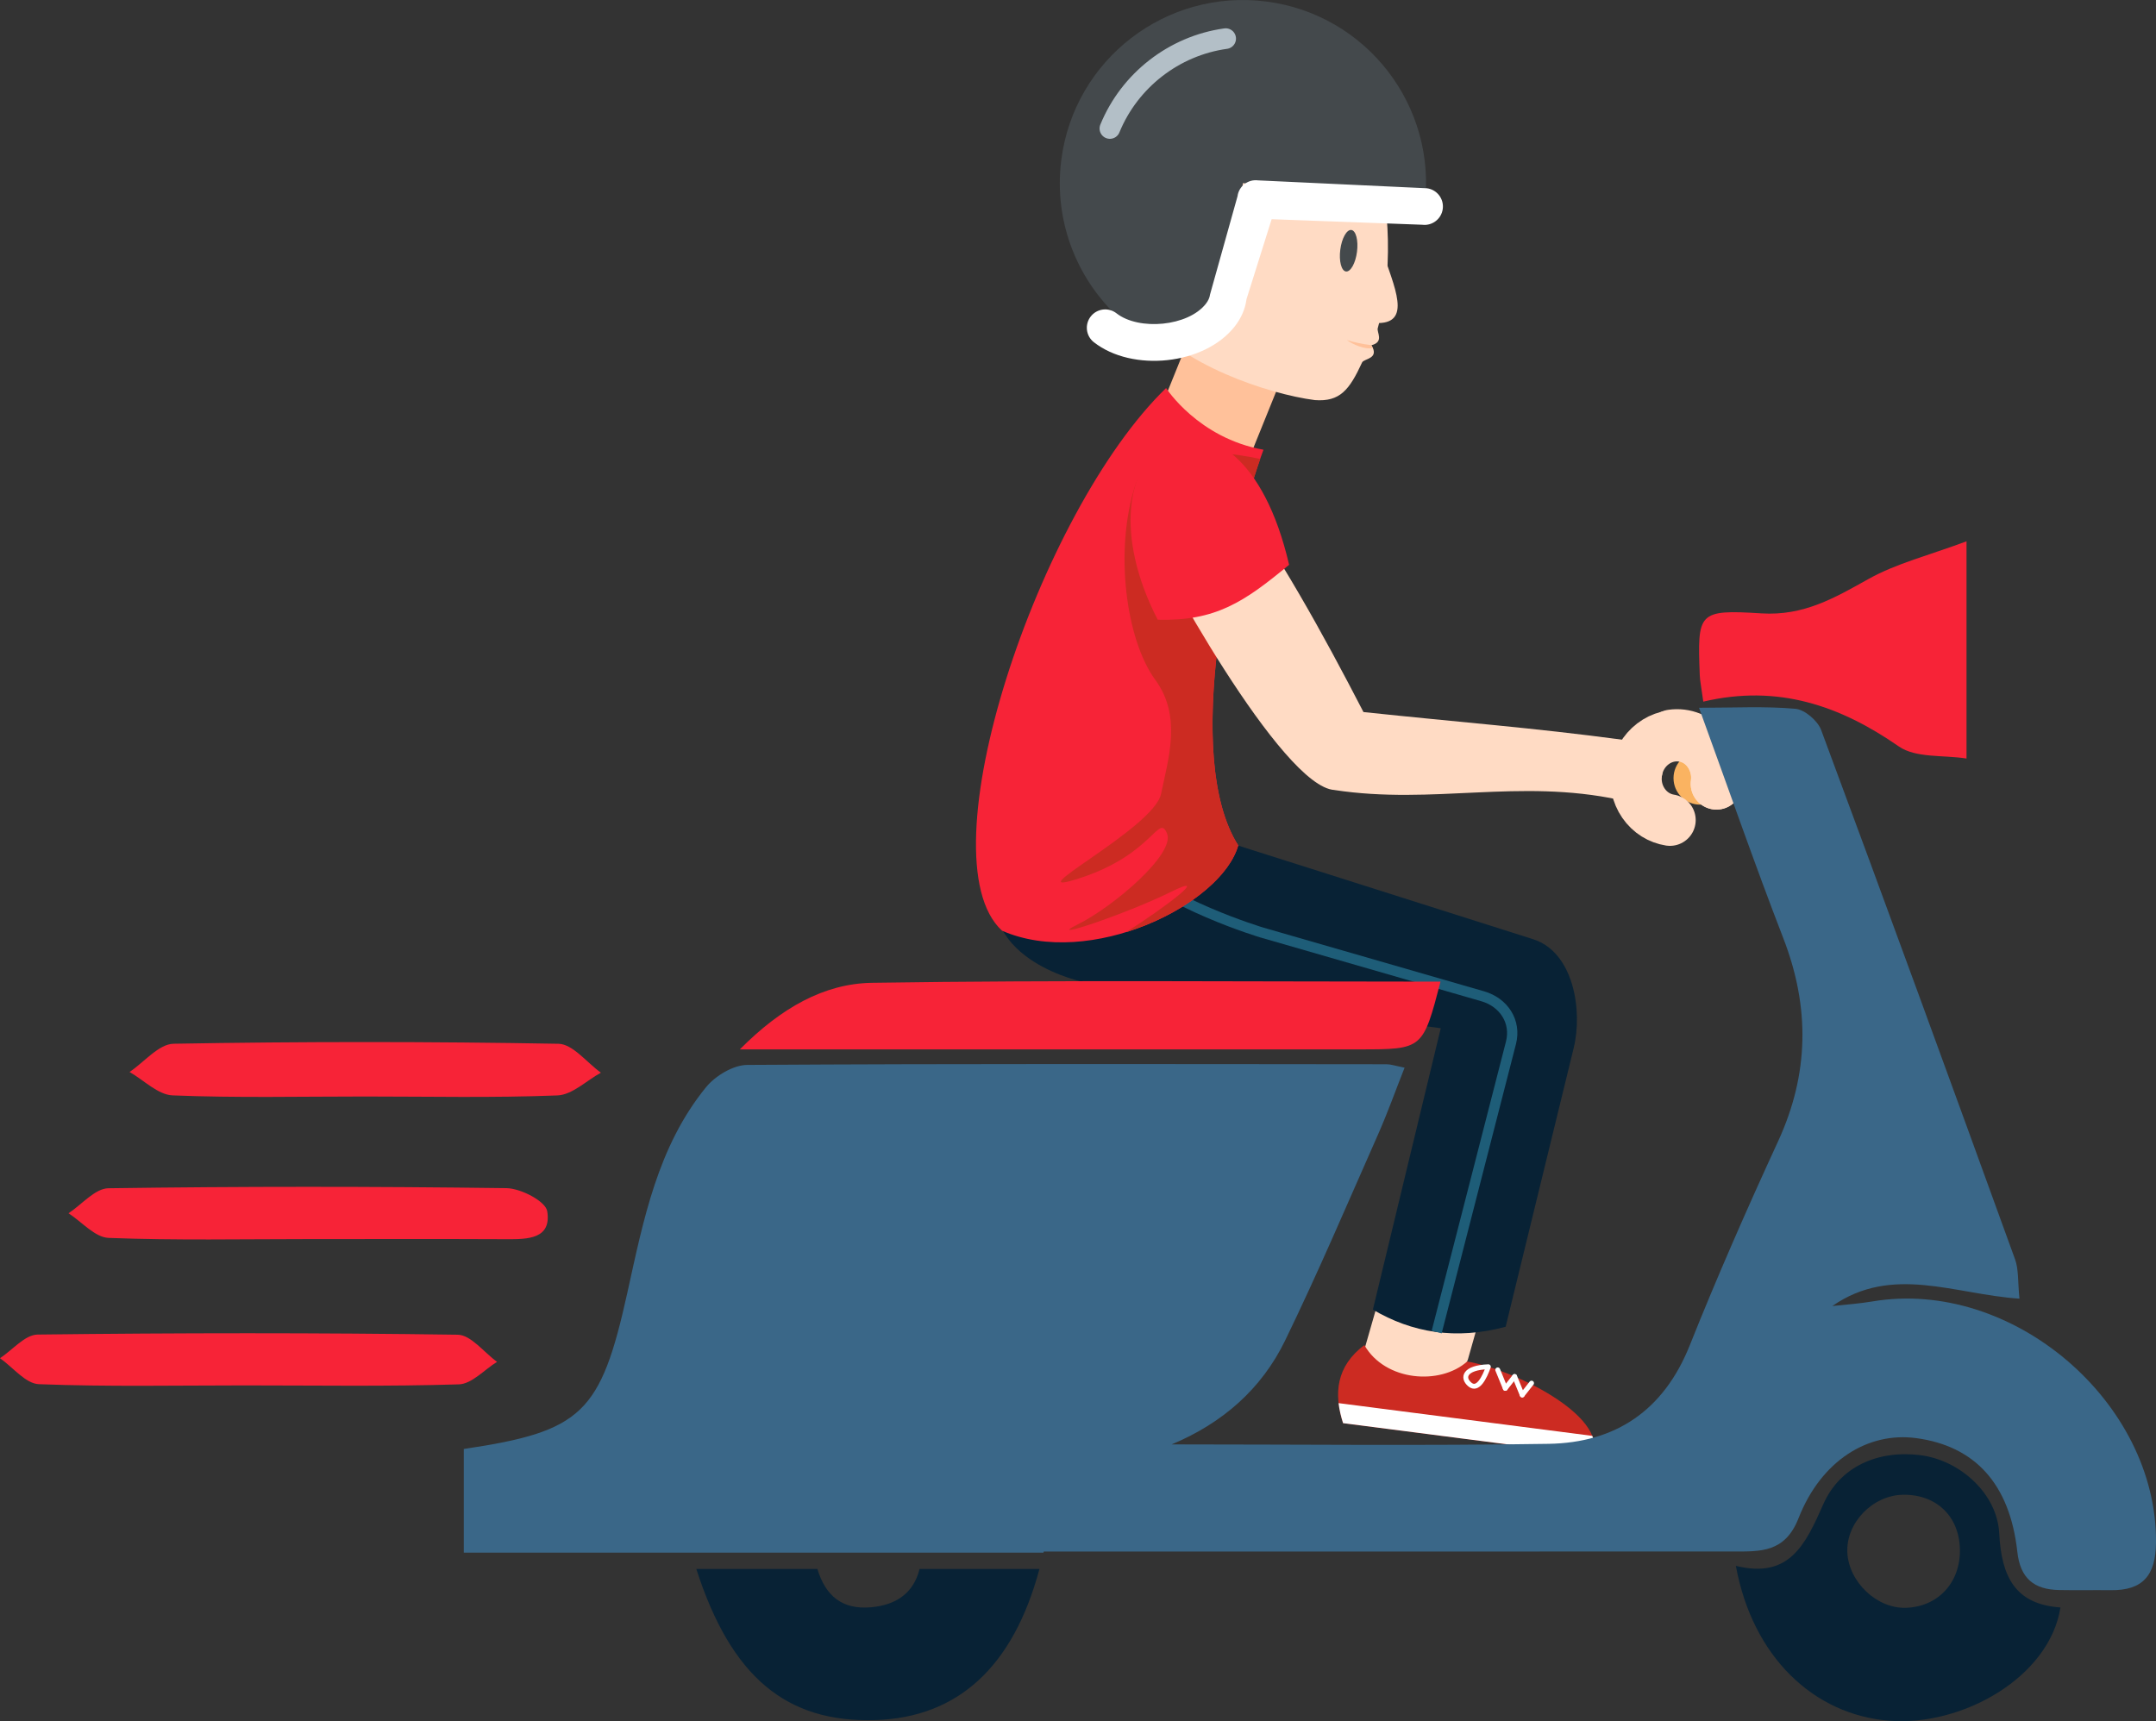 <?xml version="1.0" encoding="utf-8"?>
<!-- Generator: Adobe Illustrator 16.0.0, SVG Export Plug-In . SVG Version: 6.00 Build 0)  -->
<!DOCTYPE svg PUBLIC "-//W3C//DTD SVG 1.1//EN" "http://www.w3.org/Graphics/SVG/1.1/DTD/svg11.dtd">
<svg version="1.1" id="Layer_1" xmlns:x="http://ns.adobe.com/Extensibility/1.0/" xmlns:i="http://ns.adobe.com/AdobeIllustrator/10.0/" xmlns:graph="http://ns.adobe.com/Graphs/1.0/"
	 xmlns="http://www.w3.org/2000/svg" xmlns:xlink="http://www.w3.org/1999/xlink" xmlns:a="http://ns.adobe.com/AdobeSVGViewerExtensions/3.0/"
	 x="0px" y="0px" width="251.061px" height="200.469px" viewBox="0 0 251.061 200.469" enable-background="new 0 0 251.061 200.469"
	 xml:space="preserve">
<rect x="0" y="0" width="251.061" height="200.469" fill="#333333" stroke="none"/>
<g>
	<path fill-rule="evenodd" clip-rule="evenodd" fill="#FFDBC4" d="M158.523,158.423l2.278-7.942l11.709,2.289l-1.576,5.572
		c0,0-2.312,6.267-7.052,5.266C159.14,162.608,157.047,162.78,158.523,158.423z"/>
	<path fill-rule="evenodd" clip-rule="evenodd" fill="#CC2B22" d="M158.875,156.662c-3.276,2.469-3.59,5.642-2.477,9.096
		l29.119,3.757c1.684-4.749-9.597-10.115-14.676-10.935C167.716,161.36,161.301,160.902,158.875,156.662z"/>
	
		<path fill-rule="evenodd" clip-rule="evenodd" fill="none" stroke="#FFFFFF" stroke-width="0.567" stroke-linecap="round" stroke-linejoin="round" stroke-miterlimit="22.926" d="
		M173.317,159.187c-2.807,0.099-3.081,1.291-2.155,2.067C172.086,162.031,172.866,160.449,173.317,159.187z"/>
	
		<line fill-rule="evenodd" clip-rule="evenodd" fill="none" stroke="#FFFFFF" stroke-width="0.567" stroke-linecap="round" stroke-linejoin="round" stroke-miterlimit="22.926" x1="174.406" y1="159.55" x2="175.288" y2="161.705"/>
	<path fill-rule="evenodd" clip-rule="evenodd" fill="#FFFFFF" d="M155.875,163.425c0.087,0.76,0.269,1.539,0.523,2.332
		l29.119,3.757c0.267-0.749,0.207-1.515-0.099-2.277L155.875,163.425z"/>
	<path fill-rule="evenodd" clip-rule="evenodd" fill="#082235" d="M138.488,96.675l40.036,12.715
		c4.731,1.503,5.796,8.309,4.727,12.679l-7.921,32.459c-5.829,1.57-10.915,0.682-15.462-1.995l7.905-32.777l-41.5-5.355
		c0,0-12.373-2.423-10.297-12.082C118.049,92.659,138.488,96.675,138.488,96.675z"/>
	
		<path fill-rule="evenodd" clip-rule="evenodd" fill="none" stroke="#1E5D78" stroke-width="1.2" stroke-miterlimit="22.926" d="
		M130.25,99.966c5.619,5.364,16.7,8.649,16.7,8.649l25.711,7.424c2.448,0.708,3.921,2.948,3.288,5.415l-8.652,33.693"/>
	<path fill-rule="evenodd" clip-rule="evenodd" fill="#FFC19A" d="M140.758,33.723l10.797,4.583l-5.784,14.311
		c-2.727,6.748-13.471,2.04-10.795-4.583L140.758,33.723z"/>
	<path fill-rule="evenodd" clip-rule="evenodd" fill="#FFDBC4" d="M147.378,3.437c-22.018-2.726-23.471,20.08-13.841,33.623
		c3.782,5.318,14.104,8.834,19.573,9.54c2.928,0.219,4.031-1.197,5.502-4.386c0.212-0.458,2.066-0.403,1.087-2.005
		c1.514-0.382,0.604-1.516,0.735-1.973C163.857,26.243,160.024,5.002,147.378,3.437z"/>
	<path fill-rule="evenodd" clip-rule="evenodd" fill="#44494C" d="M147.465,0.178c11.678,1.507,19.925,12.195,18.418,23.874
		l-21.146-2.729l-2.017,15.625c-3.207,2.195-8.807,3.186-11.852,0.574c-5.27-4.521-8.233-11.525-7.278-18.927
		C125.097,6.916,135.786-1.33,147.465,0.178z"/>
	<path fill="#FFFFFF" d="M166.158,21.928c1.174,0.151,2,1.225,1.849,2.398c-0.151,1.172-1.224,2.001-2.397,1.85l-17.53-0.645
		l-2.928,9.313c-0.15,1.169-0.634,2.233-1.36,3.163c-3.546,4.53-11.941,5.352-16.41,1.854c-0.931-0.725-1.096-2.069-0.37-2.999
		c0.724-0.931,2.068-1.098,2.999-0.372c2.613,2.045,8.338,1.537,10.41-1.11c0.263-0.337,0.437-0.703,0.485-1.083l3.2-11.438
		c0.151-1.173,1.226-2.001,2.397-1.85L166.158,21.928z"/>
	
		<path fill="none" stroke="#B3BFC7" stroke-width="2.4" stroke-linecap="round" stroke-linejoin="round" stroke-miterlimit="22.926" d="
		M129.242,14.968c2.298-5.616,7.48-9.637,13.486-10.471"/>
	<path fill-rule="evenodd" clip-rule="evenodd" fill="#FFDBC4" d="M161.181,29.844c1.469,4.28,3.391,8.534-2,7.671
		C153.788,36.654,157.611,28.799,161.181,29.844z"/>
	<path fill-rule="evenodd" clip-rule="evenodd" fill="#44494C" d="M156.735,31.62c0.536,0.069,1.113-0.961,1.284-2.292
		c0.172-1.332-0.125-2.473-0.66-2.542c-0.536-0.069-1.114,0.959-1.286,2.291S156.199,31.551,156.735,31.62z"/>
	<path fill-rule="evenodd" clip-rule="evenodd" fill="#FFC19A" d="M159.841,40.528l-0.142-0.32l0.006-0.002l-0.018-0.002
		c-0.981-0.112-2.283-0.404-2.759-0.576c-0.025-0.009-0.049-0.011-0.072-0.006C157.578,40.147,159.033,40.754,159.841,40.528z"/>
	<path fill-rule="evenodd" clip-rule="evenodd" fill="#F72337" d="M116.688,108.402c10.215,4.478,25.521-3.003,27.5-9.93
		c-6.633-10.48-0.688-36.299,2.94-46.092c-7.596-1.344-11.34-7.183-11.34-7.183C120.915,59.586,107.431,99.928,116.688,108.402z"/>
	<path fill-rule="evenodd" clip-rule="evenodd" fill="#CC2B22" d="M131.119,108.572c6.424-1.978,11.936-6.129,13.069-10.099
		c-6.404-10.119-1.082-34.538,2.559-45.023c-6.865-1.438-13.205-1.059-14.557,3.106c-2.402,7.401-1.149,17.871,2.367,22.667
		c3.076,4.198,1.492,9.167,0.642,13.249c-0.848,4.083-17.74,12.543-9.319,9.761c8.419-2.783,9.033-7.542,10.017-5.157
		c0.982,2.385-6.263,8.543-10.396,10.59c-4.134,2.046,5.638-1.208,10.806-3.766C141.27,101.444,135.537,105.797,131.119,108.572z"/>
	<circle fill-rule="evenodd" clip-rule="evenodd" fill="#FAB361" cx="197.963" cy="90.631" r="3.086"/>
	<path fill="#FFDBC4" d="M132.547,59.991c-2.299-6.013,7.964-9.954,10.263-3.939c6.097,8.396,11.223,17.717,15.963,26.882
		c11.295,1.2,19.719,1.822,30.195,3.229c6.44,0.322,6.035,7.312-0.403,6.99c-11.725-2.498-21.666,0.61-33.161-1.136
		c0-0.001,0-0.004-0.001-0.005C149.317,91.702,134.922,65.643,132.547,59.991z"/>
	<path fill-rule="evenodd" clip-rule="evenodd" fill="#F72337" d="M134.813,72.181c-5.025-9.716-3.655-18.293,1.261-20.59
		c4.736-2.213,11.128,1.611,14.039,14.193C144.888,70.102,141.591,72.358,134.813,72.181z"/>
	
		<path fill-rule="evenodd" clip-rule="evenodd" fill="none" stroke="#FFDBC4" stroke-width="6" stroke-linecap="round" stroke-linejoin="round" stroke-miterlimit="22.926" d="
		M194.46,95.517c-1.194-0.188-2.314-0.856-3.075-1.96c-1.519-2.2-1.031-5.294,1.084-6.913c2.116-1.619,5.06-1.148,6.577,1.052
		c0.743,1.077,1.006,2.37,0.832,3.598"/>
	
		<path fill-rule="evenodd" clip-rule="evenodd" fill="none" stroke="#FFDBC4" stroke-width="6" stroke-linecap="round" stroke-linejoin="round" stroke-miterlimit="22.926" d="
		M194.675,85.644c3.059-0.445,5.647,2.509,5.203,5.651"/>
	
		<line fill-rule="evenodd" clip-rule="evenodd" fill="none" stroke="#FFFFFF" stroke-width="0.567" stroke-linecap="round" stroke-linejoin="round" stroke-miterlimit="22.926" x1="176.375" y1="160.323" x2="177.258" y2="162.476"/>
	
		<line fill-rule="evenodd" clip-rule="evenodd" fill="none" stroke="#FFFFFF" stroke-width="0.567" stroke-linecap="round" stroke-linejoin="round" stroke-miterlimit="22.926" x1="176.375" y1="160.323" x2="175.288" y2="161.705"/>
	
		<line fill-rule="evenodd" clip-rule="evenodd" fill="none" stroke="#FFFFFF" stroke-width="0.567" stroke-linecap="round" stroke-linejoin="round" stroke-miterlimit="22.926" x1="178.346" y1="161.095" x2="177.258" y2="162.476"/>
</g>
<g>
	<path fill-rule="evenodd" clip-rule="evenodd" fill="#F72337" d="M167.745,114.333c-2.058,7.887-2.058,7.888-9.432,7.888
		c-22.127,0.001-44.253,0-66.38,0c-1.607,0-3.213,0-5.779,0c4.797-4.833,9.81-7.668,15.399-7.753
		C123.481,114.136,145.418,114.333,167.745,114.333z"/>
	<path fill-rule="evenodd" clip-rule="evenodd" fill="#F72337" d="M198.344,81.72c-0.244-1.792-0.387-2.435-0.411-3.081
		c-0.272-7.317-0.245-7.665,7.188-7.198c4.899,0.308,8.497-1.788,12.443-3.996c3.27-1.829,7.043-2.758,11.432-4.398
		c0,9.141,0,16.724,0,25.299c-2.707-0.427-5.904-0.035-7.879-1.405C214.266,82.187,207.045,79.677,198.344,81.72z"/>
	<path fill-rule="evenodd" clip-rule="evenodd" fill="#F72337" d="M28.48,161.36c-7.988,0-15.981,0.166-23.957-0.143
		c-1.544-0.061-3.017-1.969-4.523-3.025c1.459-0.96,2.909-2.736,4.38-2.754c16.305-0.199,32.615-0.215,48.919,0.018
		c1.542,0.021,3.055,2.058,4.581,3.159c-1.48,0.915-2.937,2.575-4.444,2.622C45.125,161.497,36.8,161.36,28.48,161.36z"/>
	<path fill-rule="evenodd" clip-rule="evenodd" fill="#F72337" d="M36.065,144.317c-7.808,0-15.622,0.164-23.418-0.137
		c-1.591-0.061-3.115-1.868-4.669-2.87c1.55-1.016,3.087-2.89,4.651-2.913c15.446-0.219,30.898-0.217,46.345-0.012
		c1.674,0.023,4.566,1.529,4.75,2.688c0.517,3.249-2.292,3.269-4.734,3.257C51.349,144.295,43.707,144.317,36.065,144.317z"/>
	<path fill-rule="evenodd" clip-rule="evenodd" fill="#F72337" d="M42.507,127.711c-7.471,0-14.948,0.172-22.407-0.13
		c-1.705-0.069-3.344-1.774-5.013-2.726c1.708-1.146,3.4-3.258,5.127-3.289c14.937-0.263,29.881-0.261,44.819,0.004
		c1.667,0.029,3.295,2.192,4.941,3.366c-1.685,0.925-3.341,2.582-5.061,2.649C57.456,127.88,49.978,127.711,42.507,127.711z"/>
	<g>
		<path fill="none" d="M101.432,187.201c2.866-0.257,4.942-1.598,5.65-4.463h-11.9C96.125,185.855,98.054,187.504,101.432,187.201z"
			/>
		<path fill-rule="evenodd" clip-rule="evenodd" fill="#082235" d="M101.432,187.201c-3.378,0.304-5.307-1.346-6.25-4.463h-14.1
			c4.059,12.609,10.501,17.925,20.857,17.601c9.58-0.301,16.045-6.174,19.101-17.601h-13.958
			C106.374,185.603,104.298,186.944,101.432,187.201z"/>
		<path fill-rule="evenodd" clip-rule="evenodd" fill="#3A6788" d="M218.02,151.583c-1.537,0.26-3.101,0.359-4.652,0.533
			c6.973-4.857,14.254-1.357,21.794-0.86c-0.208-2.012-0.084-3.397-0.514-4.583c-7.459-20.572-14.957-41.13-22.577-61.642
			c-0.403-1.086-1.912-2.381-3.005-2.478c-3.536-0.315-7.118-0.118-11.22-0.118c3.445,9.465,6.481,18.223,9.824,26.863
			c3.104,8.028,3,15.777-0.616,23.631c-3.61,7.838-7.086,15.75-10.286,23.763c-3.022,7.569-8.613,11.35-16.452,11.473
			c-14.623,0.23-29.253,0.066-43.88,0.066c5.934-2.477,10.474-6.465,13.214-12.103c3.842-7.907,7.285-16.011,10.844-24.054
			c1.096-2.48,2.008-5.042,3.066-7.723c-1.12-0.22-1.6-0.396-2.08-0.396c-24.82-0.021-49.642-0.078-74.462,0.077
			c-1.632,0.01-3.719,1.268-4.801,2.594c-5.648,6.927-7.296,15.494-9.16,23.919c-3.11,14.063-5.251,16.17-19.05,18.219
			c0,3.843,0,7.701,0,12.075c8.465,0,16.569,0,24.523,0c0.653,0,1.312,0,1.963,0h41.015c0.01-0.044,0.022-0.085,0.032-0.129
			c1.87,0,3.848,0,5.825,0c24.822,0,49.643,0.003,74.465-0.005c3.167-0.001,6.028,0.146,7.604-3.877
			c2.645-6.74,8.107-10.081,13.705-9.328c6.849,0.92,10.904,5.345,11.772,13.236c0.344,3.131,1.966,4.398,4.873,4.457
			c1.998,0.041,3.999-0.006,5.998,0.018c3.759,0.045,5.241-1.725,5.277-5.54C251.212,163.301,234.287,148.833,218.02,151.583z"/>
	</g>
	<g>
		<path fill-rule="evenodd" clip-rule="evenodd" fill="#082235" d="M232.803,178.571c-0.237-4.628-4.613-8.545-9.258-9.096
			c-4.936-0.586-9.299,1.369-11.227,5.724c-2.102,4.745-3.951,8.712-10.18,7.179c1.957,10.658,9.1,17.328,17.822,18.035
			c8.543,0.691,18.697-5.058,19.974-13.191C234.606,186.857,233.061,183.575,232.803,178.571z M221.938,187.263
			c-3.382,0.111-6.679-3.022-6.821-6.481c-0.142-3.445,2.972-6.643,6.51-6.686c3.88-0.048,6.545,2.535,6.6,6.396
			C228.28,184.342,225.681,187.14,221.938,187.263z"/>
	</g>
</g>
</svg>
